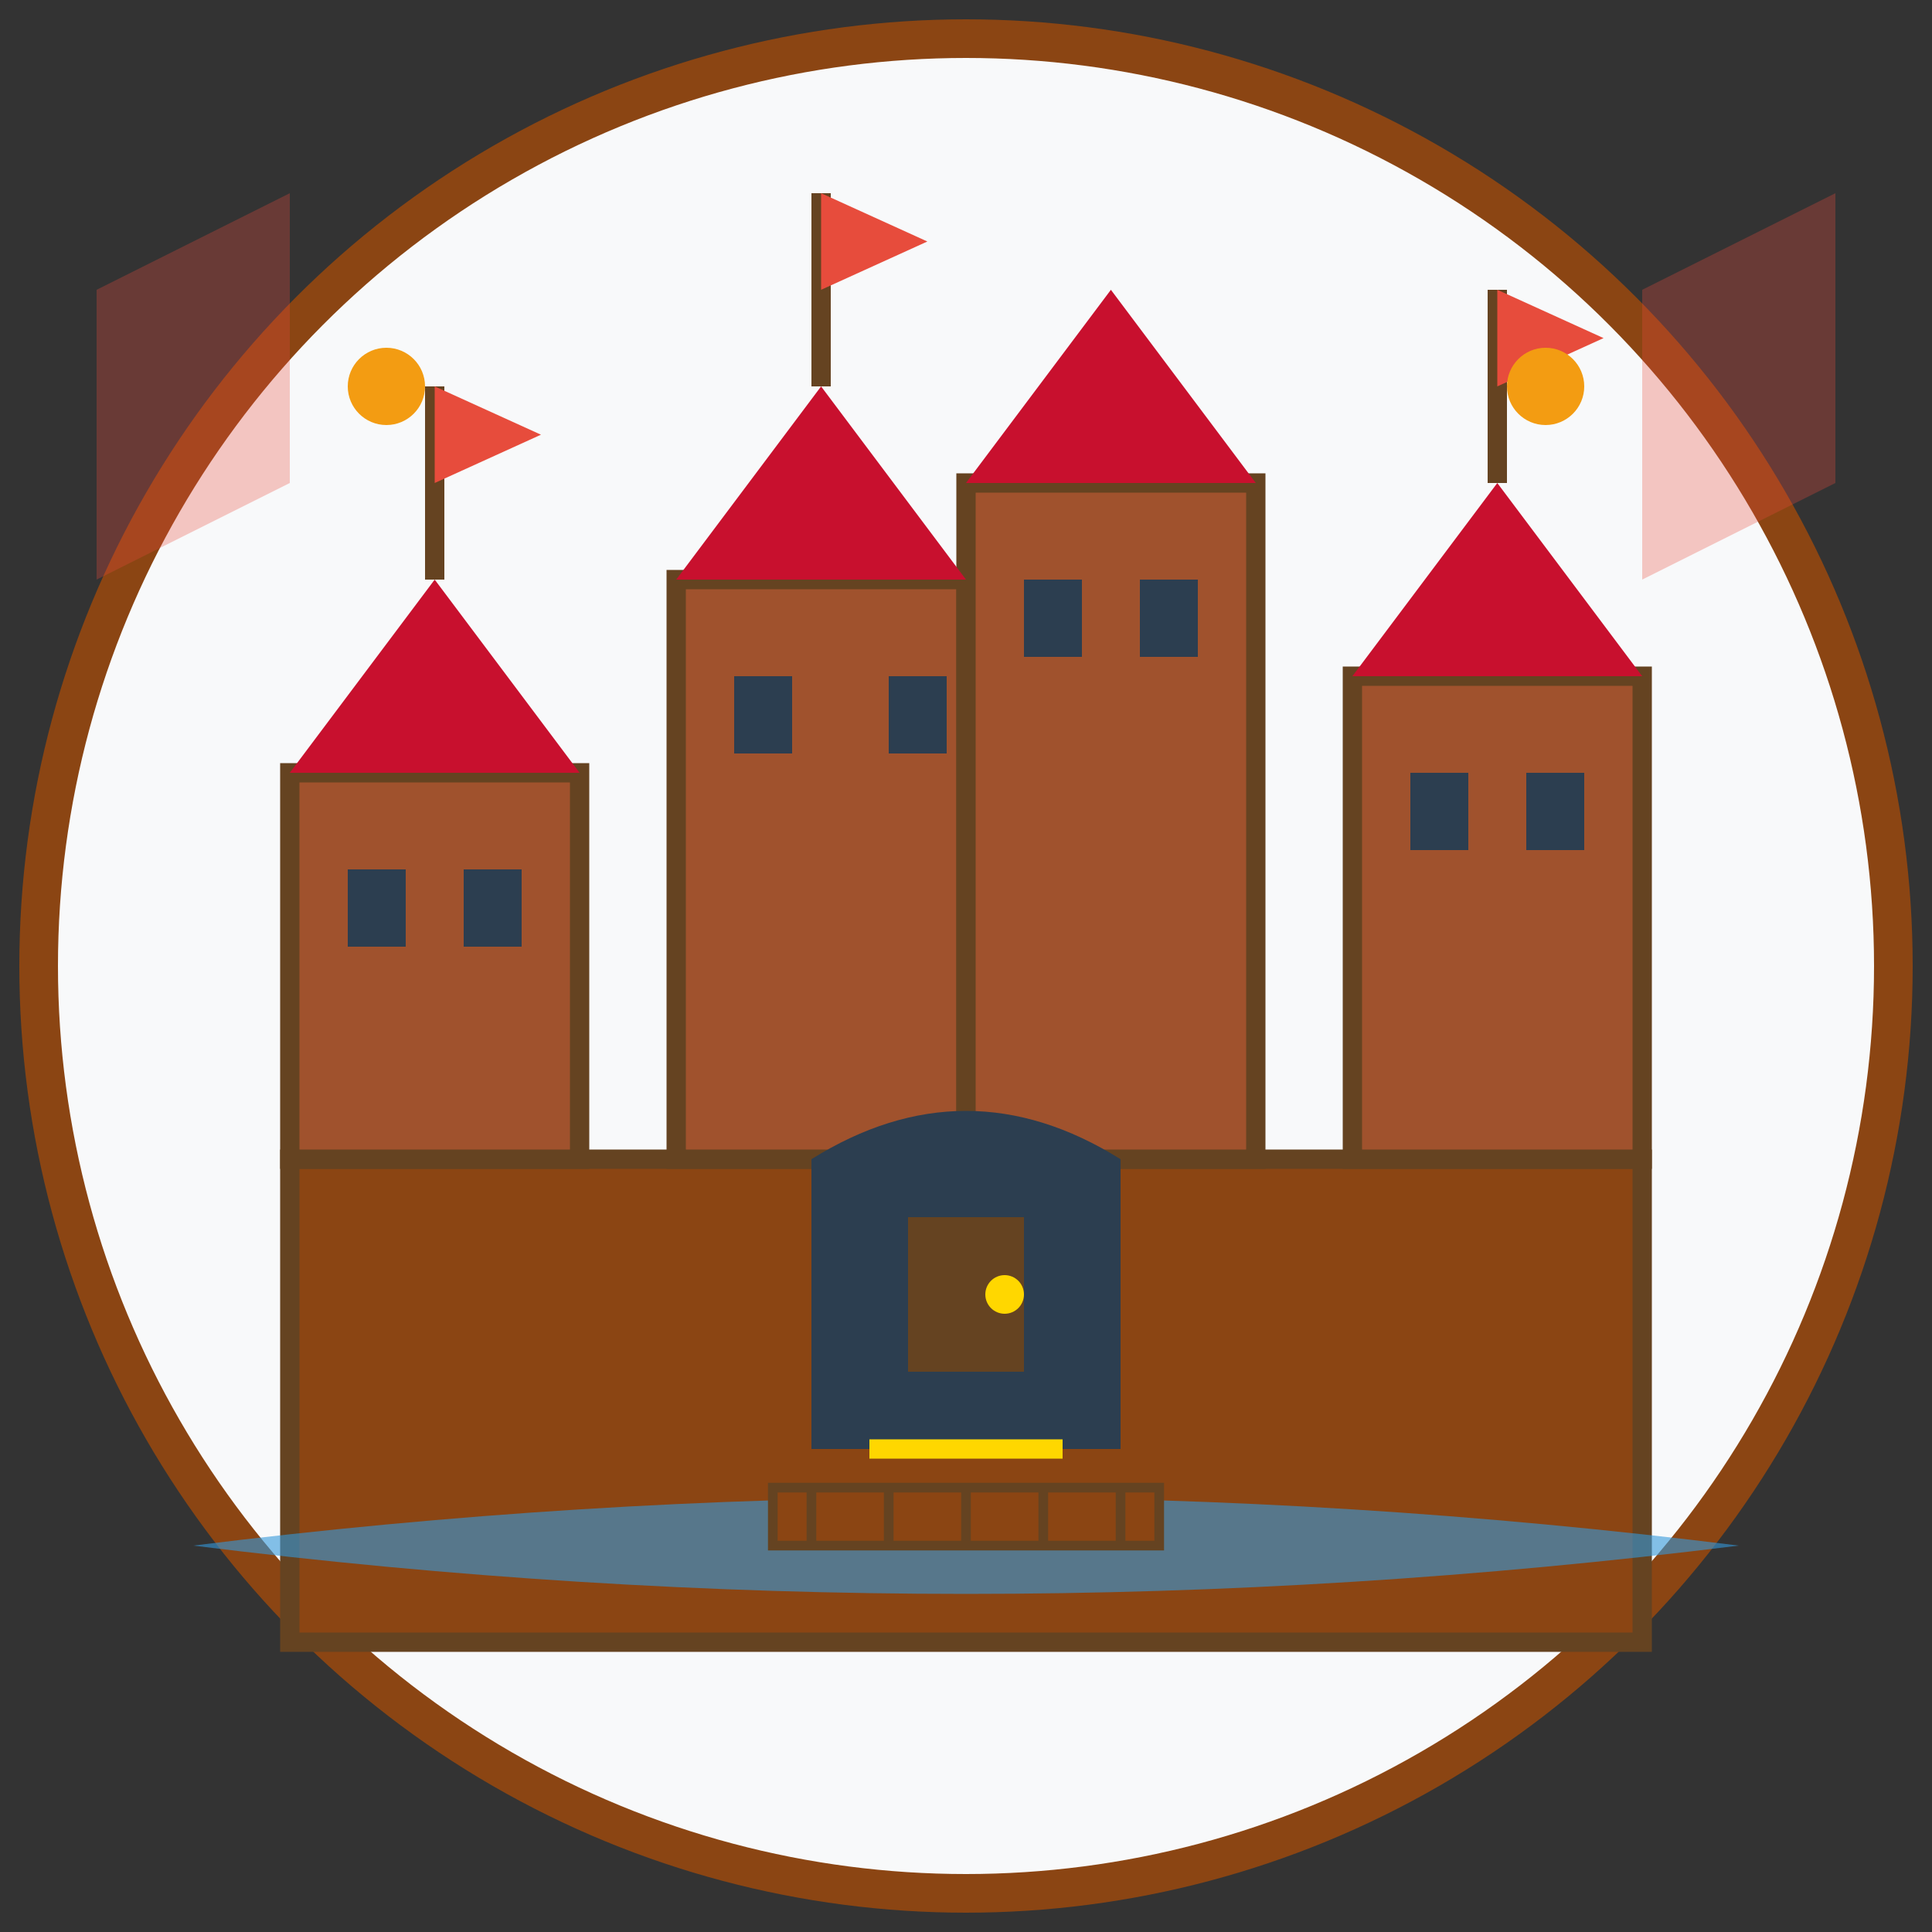 <svg width="100" height="100" viewBox="0 0 100 100" fill="none" xmlns="http://www.w3.org/2000/svg">
    <rect x="0" y="0" width="100" height="100" fill="#333333" stroke="none"/>
    <!-- Background -->
    <circle cx="50" cy="50" r="48" fill="#F8F9FA" stroke="#8B4513" stroke-width="2"/>
    
    <!-- Castle Base -->
    <rect x="15" y="60" width="70" height="25" fill="#8B4513" stroke="#654321" stroke-width="1"/>
    
    <!-- Castle Walls -->
    <rect x="15" y="40" width="15" height="20" fill="#A0522D" stroke="#654321" stroke-width="1"/>
    <rect x="35" y="30" width="15" height="30" fill="#A0522D" stroke="#654321" stroke-width="1"/>
    <rect x="50" y="25" width="15" height="35" fill="#A0522D" stroke="#654321" stroke-width="1"/>
    <rect x="70" y="35" width="15" height="25" fill="#A0522D" stroke="#654321" stroke-width="1"/>
    
    <!-- Castle Towers -->
    <polygon points="15,40 22.5,30 30,40" fill="#C8102E"/>
    <polygon points="35,30 42.5,20 50,30" fill="#C8102E"/>
    <polygon points="50,25 57.5,15 65,25" fill="#C8102E"/>
    <polygon points="70,35 77.5,25 85,35" fill="#C8102E"/>
    
    <!-- Castle Windows -->
    <rect x="18" y="45" width="3" height="4" fill="#2C3E50"/>
    <rect x="24" y="45" width="3" height="4" fill="#2C3E50"/>
    <rect x="38" y="35" width="3" height="4" fill="#2C3E50"/>
    <rect x="46" y="35" width="3" height="4" fill="#2C3E50"/>
    <rect x="53" y="30" width="3" height="4" fill="#2C3E50"/>
    <rect x="59" y="30" width="3" height="4" fill="#2C3E50"/>
    <rect x="73" y="40" width="3" height="4" fill="#2C3E50"/>
    <rect x="79" y="40" width="3" height="4" fill="#2C3E50"/>
    
    <!-- Castle Gate -->
    <path d="M42 60 L42 75 L58 75 L58 60 Q50 55 42 60" fill="#2C3E50"/>
    
    <!-- Castle Gate Details -->
    <rect x="47" y="63" width="6" height="8" fill="#654321"/>
    <circle cx="52" cy="67" r="1" fill="#FFD700"/>
    <line x1="45" y1="75" x2="55" y2="75" stroke="#FFD700" stroke-width="1"/>
    
    <!-- Flags -->
    <line x1="22.5" y1="30" x2="22.5" y2="20" stroke="#654321" stroke-width="1"/>
    <polygon points="22.5,20 22.5,25 28,22.5" fill="#E74C3C"/>
    
    <line x1="42.5" y1="20" x2="42.5" y2="10" stroke="#654321" stroke-width="1"/>
    <polygon points="42.5,10 42.5,15 48,12.5" fill="#E74C3C"/>
    
    <line x1="77.5" y1="25" x2="77.5" y2="15" stroke="#654321" stroke-width="1"/>
    <polygon points="77.5,15 77.5,20 83,17.5" fill="#E74C3C"/>
    
    <!-- Decorative Elements -->
    <circle cx="20" cy="20" r="2" fill="#F39C12"/>
    <circle cx="80" cy="20" r="2" fill="#F39C12"/>
    
    <!-- Castle Moat -->
    <path d="M10 80 Q50 75 90 80 Q50 85 10 80" fill="#3498DB" opacity="0.6"/>
    
    <!-- Bridge -->
    <rect x="40" y="77" width="20" height="3" fill="#8B4513" stroke="#654321" stroke-width="0.5"/>
    <line x1="42" y1="77" x2="42" y2="80" stroke="#654321" stroke-width="0.5"/>
    <line x1="46" y1="77" x2="46" y2="80" stroke="#654321" stroke-width="0.5"/>
    <line x1="50" y1="77" x2="50" y2="80" stroke="#654321" stroke-width="0.5"/>
    <line x1="54" y1="77" x2="54" y2="80" stroke="#654321" stroke-width="0.5"/>
    <line x1="58" y1="77" x2="58" y2="80" stroke="#654321" stroke-width="0.5"/>
    
    <!-- Medieval Banner -->
    <path d="M5 15 L15 10 L15 25 L5 30 Z" fill="#E74C3C" opacity="0.3"/>
    <path d="M85 15 L95 10 L95 25 L85 30 Z" fill="#E74C3C" opacity="0.3"/>
</svg>
